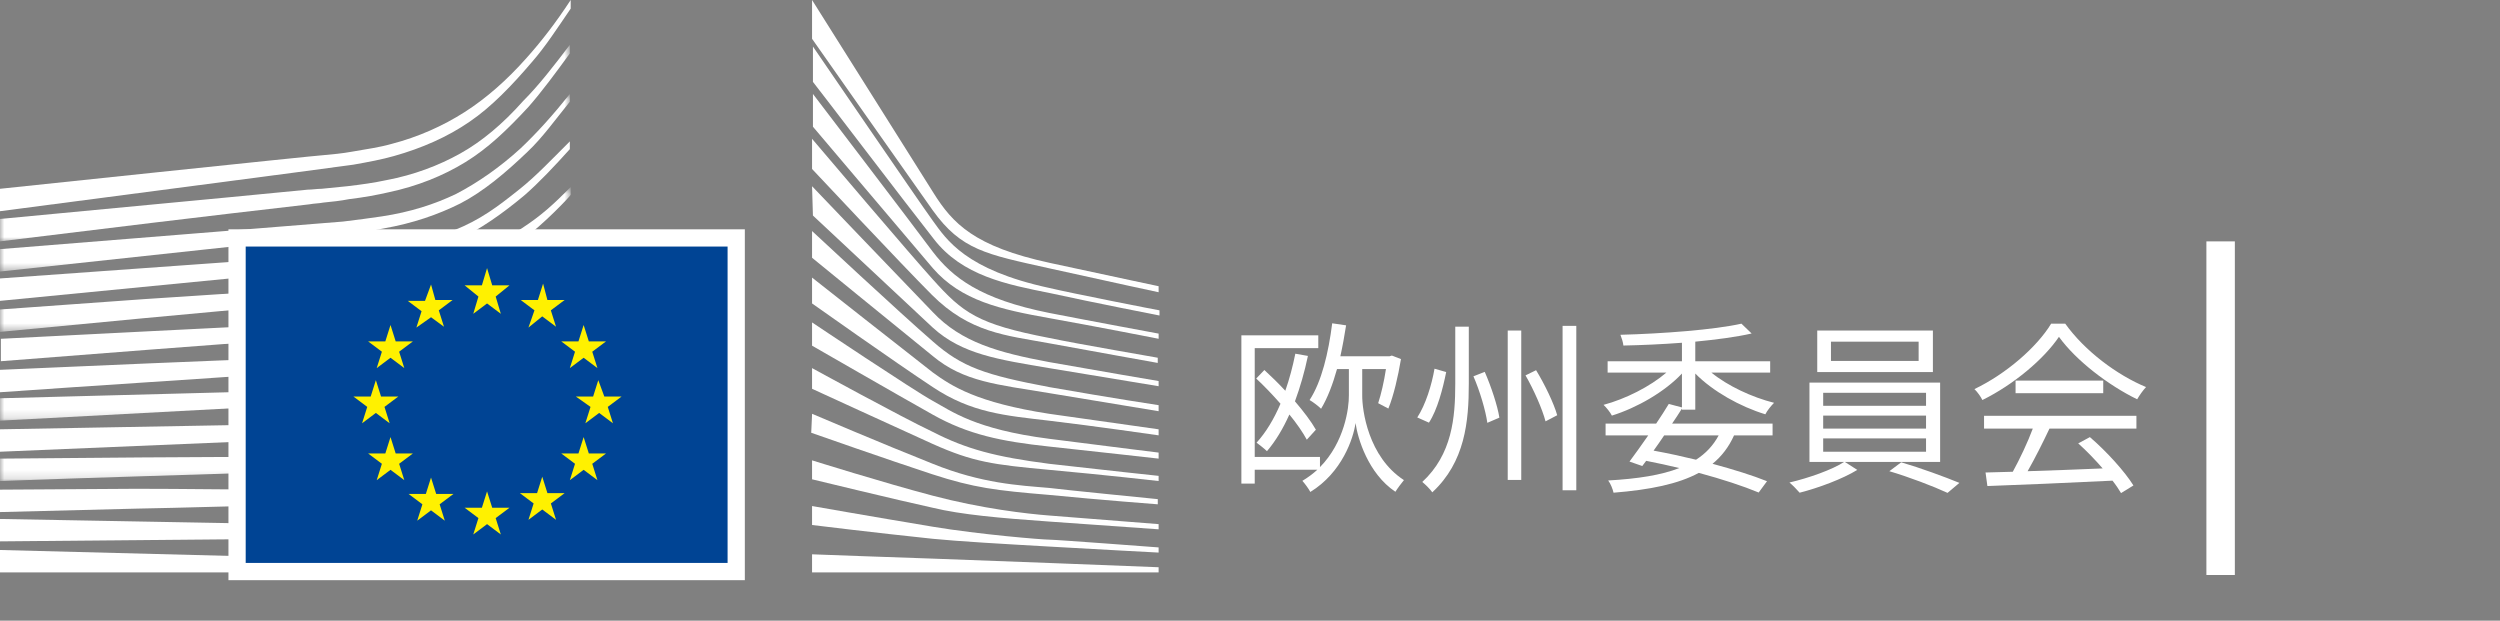 <svg
  width="290"
  height="72"
  viewBox="0 0 290 72"
  fill="none"
  xmlns="http://www.w3.org/2000/svg"
>
<rect x="0" y="0" width="290" height="72" fill="#808080" stroke="none"/>
<path
    d="M158.018 42.813H160.77C160.555 44.232 160.211 45.737 159.867 46.769L161.05 47.393C161.652 45.931 162.189 43.63 162.512 41.652L161.458 41.244L161.179 41.33H155.481C155.739 40.169 155.954 38.965 156.148 37.739L154.535 37.503C154.105 40.921 153.31 44.275 151.912 46.404C152.299 46.619 152.966 47.135 153.245 47.414C153.998 46.167 154.599 44.576 155.094 42.813H156.47V45.845C156.491 47.307 155.976 51.284 153.116 54.187V53.004H145.548V40.384H152.922V38.9H144V56.1H145.548V54.488H152.815C152.299 54.961 151.719 55.391 151.074 55.778C151.353 56.079 151.826 56.724 151.998 57.068C155.675 54.81 156.986 50.876 157.244 49.07C157.48 50.811 158.685 54.918 161.867 57.046C162.082 56.681 162.576 56.036 162.856 55.692C158.706 53.004 157.997 47.543 158.018 45.845V42.813ZM150.257 41.029C149.956 42.534 149.569 43.974 149.096 45.329C148.3 44.469 147.462 43.652 146.666 42.921L145.72 43.91C146.645 44.77 147.634 45.802 148.537 46.834C147.784 48.597 146.86 50.145 145.763 51.349C146.086 51.585 146.709 52.08 146.967 52.338C147.978 51.155 148.838 49.715 149.569 48.081C150.429 49.134 151.138 50.166 151.59 51.005L152.643 49.844C152.105 48.898 151.224 47.737 150.214 46.554C150.816 44.92 151.332 43.136 151.719 41.287L150.257 41.029Z"
    fill="white"
  />
<path
    d="M168.811 37.89V44.512C168.811 48.446 168.446 52.703 164.984 55.907C165.328 56.186 165.887 56.724 166.145 57.111C169.951 53.585 170.381 48.898 170.381 44.512V37.89H168.811ZM174.896 38.341V55.67H176.465V38.341H174.896ZM181.26 37.804V56.874H182.851V37.804H181.26ZM166.403 42.77C166.08 44.662 165.371 46.941 164.404 48.425L165.758 49.027C166.747 47.522 167.371 45.071 167.758 43.157L166.403 42.77ZM170.918 43.652C171.671 45.372 172.337 47.651 172.531 49.048L173.928 48.446C173.713 47.07 172.982 44.856 172.23 43.136L170.918 43.652ZM176.96 43.544C177.927 45.221 178.916 47.479 179.282 48.876L180.636 48.167C180.249 46.791 179.196 44.598 178.185 42.942L176.96 43.544Z"
    fill="white"
  />
<path
    d="M199.363 50.51C198.739 51.671 197.879 52.596 196.74 53.327C195.149 52.94 193.472 52.574 191.816 52.273C192.225 51.714 192.633 51.112 193.042 50.51H199.363ZM195.105 47.522H196.653V43.329C198.674 45.393 201.878 47.178 204.781 48.059C204.974 47.651 205.447 47.07 205.791 46.726C203.233 46.081 200.416 44.77 198.524 43.222H205.34V41.91H196.653V39.631C199.104 39.395 201.405 39.094 203.19 38.685L202.007 37.546C198.846 38.255 192.87 38.707 187.968 38.836C188.097 39.158 188.29 39.739 188.312 40.083C190.462 40.04 192.826 39.932 195.105 39.76V41.91H186.484V43.222H193.299C191.386 44.856 188.57 46.275 186.011 46.963C186.334 47.264 186.785 47.823 186.979 48.21C189.881 47.307 193.106 45.458 195.105 43.329V47.264L193.579 46.855C193.149 47.565 192.655 48.339 192.117 49.134H186.248V50.51H191.193C190.419 51.628 189.644 52.703 189.021 53.542L190.505 54.058L190.956 53.456C192.268 53.714 193.558 53.993 194.805 54.294C192.719 55.111 189.989 55.541 186.549 55.735C186.828 56.1 187.065 56.702 187.172 57.154C191.429 56.81 194.676 56.143 197.062 54.853C199.771 55.584 202.201 56.38 204.007 57.132L204.974 55.821C203.319 55.154 201.104 54.466 198.653 53.8C199.728 52.918 200.545 51.843 201.147 50.51H205.619V49.134H193.966C194.375 48.532 194.761 47.952 195.105 47.393V47.522Z"
    fill="white"
  />
<path
    d="M222.561 41.867H212.392V39.631H222.561V41.867ZM224.216 38.341H210.8V43.157H224.216V38.341ZM211.489 50.854H223.421V52.402H211.489V50.854ZM211.489 48.21H223.421V49.715H211.489V48.21ZM211.489 45.565H223.421V47.07H211.489V45.565ZM225.055 53.585V44.383H209.897V53.585H213.918C212.585 54.466 209.812 55.455 207.576 55.971C207.963 56.294 208.479 56.831 208.758 57.154C210.951 56.595 213.725 55.563 215.445 54.509L214.004 53.585H225.055ZM219.164 54.66C221.422 55.326 224.303 56.423 225.915 57.175L227.291 56.014C225.614 55.326 222.755 54.273 220.54 53.628L219.164 54.66Z"
    fill="white"
  />
<path
    d="M230.15 49.715H235.805C235.225 51.284 234.3 53.241 233.483 54.724C232.322 54.767 231.247 54.789 230.323 54.81L230.537 56.38C234.214 56.251 239.783 56.014 245.05 55.756C245.459 56.272 245.781 56.767 246.039 57.197L247.479 56.315C246.49 54.724 244.405 52.402 242.427 50.704L241.073 51.435C242.019 52.273 243.029 53.327 243.91 54.337C240.9 54.466 237.869 54.574 235.203 54.66C236.063 53.155 236.987 51.306 237.74 49.715H247.824V48.231H230.15V49.715ZM233.806 44.146V45.608H243.975V44.146H233.806ZM237.934 37.546C236.278 40.276 232.709 43.372 229.033 45.135C229.377 45.458 229.785 46.038 229.957 46.404C233.612 44.598 237.095 41.652 238.837 39.072C240.836 41.846 244.599 44.705 247.91 46.318C248.189 45.845 248.576 45.286 248.941 44.899C245.566 43.501 241.825 40.706 239.568 37.546H237.934Z"
    fill="white"
  />
<path
    fill-rule="evenodd"
    clip-rule="evenodd"
    d="M255.942 66.7H259.242V28H255.942V66.7Z"
    fill="white"
  />
<path
    fill-rule="evenodd"
    clip-rule="evenodd"
    d="M0 24.5C0 24.5 39.8 19.3 41 19.1C42.7 18.8 44.3 18.5 45.7 18.1C48.9 17.2 51.9 15.9 54.5 14.1C57 12.4 59.4 9.9 61.7 7.2C63.2 5.5 64.7 3.2 66.2 1V0C64.5 2.6 62.8 4.8 61.1 6.7C58.8 9.3 56.4 11.4 53.9 13C51.4 14.6 48.5 15.9 45.4 16.7C44 17.1 42.5 17.3 40.8 17.6C39.7 17.8 38.6 17.9 37.5 18C37 18 0 21.9 0 21.9V24.5Z"
    fill="white"
  />
<mask
    id="mask0_601_8005"
    style="mask-type:alpha"
    maskUnits="userSpaceOnUse"
    x="0"
    y="5"
    width="67"
    height="24"
  >
<path
      fill-rule="evenodd"
      clip-rule="evenodd"
      d="M0 5.2H66.1V28H0V5.2Z"
      fill="white"
    />
</mask>
<g mask="url(#mask0_601_8005)">
<path
      fill-rule="evenodd"
      clip-rule="evenodd"
      d="M53.4 17.8C50.9 19.2 48 20.3 44.8 20.9C43.4 21.2 42 21.4 40.3 21.6C39.3 21.7 38.3 21.8 37.3 21.9C36.8 21.9 36.2 22 35.7 22C23.5 23.2 11.4 24.3 -0 25.4V28C11.4 26.6 23.7 25.1 35.9 23.7C36.4 23.6 37 23.6 37.5 23.5C38.5 23.4 39.5 23.3 40.5 23.1C42.2 22.9 43.8 22.6 45.1 22.3C48.4 21.6 51.4 20.4 54 18.8C56.6 17.2 58.8 15.1 61.3 12.4C62.8 10.7 64.5 8.4 66.1 6.2V5.2C64.2 7.7 62.5 9.9 60.7 11.7C58.3 14.4 55.9 16.4 53.4 17.8"
      fill="white"
    />
</g>
<mask
    id="mask1_601_8005"
    style="mask-type:alpha"
    maskUnits="userSpaceOnUse"
    x="0"
    y="10"
    width="67"
    height="22"
  >
<path
      fill-rule="evenodd"
      clip-rule="evenodd"
      d="M0 10.9H66.1V31.5H0V10.9Z"
      fill="white"
    />
</mask>
<g mask="url(#mask1_601_8005)">
<path
      fill-rule="evenodd"
      clip-rule="evenodd"
      d="M60.4 17.2C58 19.4 55.4 21.2 52.9 22.5C50.4 23.7 47.6 24.6 44.3 25.1C42.9 25.3 41.5 25.5 39.8 25.7L-0 28.9V31.5L35.3 27.7L39.9 27.2C41.6 27 43.1 26.8 44.5 26.5C47.9 25.9 50.8 24.9 53.4 23.6C56.1 22.2 58.7 20 61.2 17.6C62.9 16 64.4 13.9 66.1 11.8V10.9C64.1 13.4 62.3 15.4 60.4 17.2"
      fill="white"
    />
</g>
<mask
    id="mask2_601_8005"
    style="mask-type:alpha"
    maskUnits="userSpaceOnUse"
    x="0"
    y="21"
    width="67"
    height="18"
  >
<path
      fill-rule="evenodd"
      clip-rule="evenodd"
      d="M0 21.7H66.2V38.5H0V21.7Z"
      fill="white"
    />
</mask>
<g mask="url(#mask2_601_8005)">
<path
      fill-rule="evenodd"
      clip-rule="evenodd"
      d="M50.8 30.6C48.5 31.9 46.8 32.7 43.5 33C41.5 33.2 39.5 33.3 37.5 33.4C36.5 33.4 35.6 33.5 34.6 33.6C28.6 33.9 22.7 34.3 16.7 34.7L-0 35.9V38.5L16.8 36.9C22.2 36.4 28.5 35.8 34.7 35.3L39.2 35C40.9 34.9 42.4 34.7 43.7 34.5C47.1 34.1 50 33.4 52.6 32.4C55.4 31.4 58 29.7 60.6 27.8C63 26.1 66.2 22.7 66.2 22.6V21.7C64.1 23.8 62.8 25 60.5 26.5C57.6 28.5 52.9 29.5 50.8 30.6"
      fill="white"
    />
</g>
<path
    fill-rule="evenodd"
    clip-rule="evenodd"
    d="M51.602 35.6C49.102 36.3 46.302 36.8 43.002 37.1C41.702 37.2 40.202 37.3 38.602 37.4L34.202 37.6C23.202 38.1 12.202 38.7 0.102 39.3V41.9C11.702 41 23.002 40.1 34.402 39.3L38.802 39C40.502 38.9 41.902 38.8 43.302 38.6C46.702 38.2 49.602 37.6 52.102 36.8C54.902 35.9 57.702 34.6 60.302 32.9C62.202 31.7 64.202 30.2 66.202 28.4C64.002 30.3 61.902 30.7 59.802 32C57.102 33.6 54.402 34.8 51.602 35.6"
    fill="white"
  />
<path
    fill-rule="evenodd"
    clip-rule="evenodd"
    d="M51.2 39.9C48.7 40.5 45.9 40.9 42.6 41.099C41.3 41.2 39.9 41.299 38.2 41.299L33.8 41.5C22.7 41.9 11.5 42.4 0 42.9V45.5C11.4 44.7 22.6 44 33.9 43.2L38.3 42.9C40 42.799 41.4 42.7 42.7 42.599C46.1 42.299 48.9 41.799 51.5 41.099C54.4 40.299 57.2 39.2 59.9 37.799C62 36.7 64 35.4 66.1 33.799V32.7C63.8 34.4 61.6 35.7 59.4 36.799C56.8 38.2 54 39.2 51.2 39.9"
    fill="white"
  />
<mask
    id="mask3_601_8005"
    style="mask-type:alpha"
    maskUnits="userSpaceOnUse"
    x="0"
    y="38"
    width="67"
    height="11"
  >
<path
      fill-rule="evenodd"
      clip-rule="evenodd"
      d="M0 38.2H66.2V48.799H0V38.2Z"
      fill="white"
    />
</mask>
<g mask="url(#mask3_601_8005)">
<path
      fill-rule="evenodd"
      clip-rule="evenodd"
      d="M50.8 44.099C48.3 44.599 45.5 44.9 42.2 44.999C40.9 45.099 39.6 45.099 37.9 45.2L-0 46.2V48.799L33.6 46.999L38 46.799C39.7 46.7 41.1 46.599 42.4 46.499C45.8 46.2 48.5 45.9 51.1 45.299C54 44.7 56.9 43.799 59.6 42.599C61.8 41.7 63.9 40.599 66.2 39.2V38.2C63.8 39.599 61.5 40.7 59.2 41.599C56.5 42.799 53.7 43.599 50.8 44.099"
      fill="white"
    />
</g>
<path
    fill-rule="evenodd"
    clip-rule="evenodd"
    d="M50.5 48.3C45.8 48.901 41.1 49 36.4 49.1C35.3 49.1 34.3 49.1 33.2 49.2L0 49.8V52.401L33.3 51C34.4 51 35.4 50.901 36.5 50.901C41.2 50.7 46 50.5 50.7 49.8C53.7 49.3 56.6 48.6 59.2 47.7C61.4 47 63.7 46 66 44.8V43.8C63.6 44.901 61.1 45.901 58.8 46.6C56.3 47.3 53.5 48 50.5 48.3"
    fill="white"
  />
<mask
    id="mask4_601_8005"
    style="mask-type:alpha"
    maskUnits="userSpaceOnUse"
    x="0"
    y="49"
    width="67"
    height="7"
  >
<path
      fill-rule="evenodd"
      clip-rule="evenodd"
      d="M0 49.2H66.2V55.799H0V49.2Z"
      fill="white"
    />
</mask>
<g mask="url(#mask4_601_8005)">
<path
      fill-rule="evenodd"
      clip-rule="evenodd"
      d="M50.3 52.599C45.9 52.999 41.5 52.999 37.1 52.999H33.1C22.1 52.999 11.1 53.099 -0 53.2V55.799C10.6 55.4 21.9 55.099 33.2 54.7C34.5 54.7 35.9 54.599 37.2 54.599C41.5 54.499 46 54.4 50.4 53.9C53.5 53.599 56.3 53.099 59 52.4C61.3 51.799 63.7 50.999 66.2 50.099V49.2C63.7 50.099 61.2 50.799 58.8 51.4C56.1 51.999 53.3 52.4 50.3 52.599"
      fill="white"
    />
</g>
<path
    fill-rule="evenodd"
    clip-rule="evenodd"
    d="M50.1 56.799C48.3 56.9 46.3 56.9 44.1 56.9H41.6L33 56.799C27.1 56.799 21.3 56.699 15.8 56.699L0 56.799V59.4L15.9 58.999C21.4 58.9 27.2 58.699 33 58.599L41.6 58.499C44 58.499 47.1 58.4 50.2 58.199C53.3 57.999 56.1 57.699 58.8 57.299C61.2 56.9 63.7 56.4 66.2 55.799V54.9C63.7 55.499 61.1 55.999 58.7 56.299C55.9 56.499 53.2 56.699 50.1 56.799"
    fill="white"
  />
<path
    fill-rule="evenodd"
    clip-rule="evenodd"
    d="M41.5 60.9L32.9 60.799C22 60.599 11.1 60.4 0 60.2V62.799C10.6 62.7 21.8 62.599 32.9 62.5L41.5 62.4C44.4 62.4 47.2 62.299 50.1 62.2C56 62 61.2 61.599 66.2 60.9V60C61.3 60.5 56 60.799 50.1 60.9H41.5"
    fill="white"
  />
<path
    fill-rule="evenodd"
    clip-rule="evenodd"
    d="M66.1 65.5L0 63.8V66.4H66.1V65.5Z"
    fill="white"
  />
<path
    fill-rule="evenodd"
    clip-rule="evenodd"
    d="M60.2 22C57.7 24 55.7 25.5 52.7 26.7C50 27.8 47.1 28.2 43.9 28.7C41.8 29 39.6 29.4 37.5 29.6C36.6 29.7 35.8 29.7 34.9 29.8L0 32.3V34.9L34.9 31.5L39.4 31.1C41.1 30.9 42.6 30.8 44 30.5C47.4 30 50.3 29.1 52.9 27.9C55.6 26.7 58.4 24.7 60.9 22.6C62.6 21.1 64.3 19.3 66.1 17.3V16.4C63.9 18.6 62.1 20.5 60.2 22"
    fill="white"
  />
<path
    fill-rule="evenodd"
    clip-rule="evenodd"
    d="M94.199 0C94.199 0 106.099 18.9 108.299 22.4C110.499 25.9 112.999 28.6 121.799 30.5C130.599 32.4 134.399 33.2 134.399 33.2V33.9C134.399 33.9 128.799 32.7 121.599 31.1C114.399 29.5 111.499 29 108.199 24.4C105.499 20.6 94.199 4.5 94.199 4.5V0Z"
    fill="white"
  />
<path
    fill-rule="evenodd"
    clip-rule="evenodd"
    d="M94.199 21.601C94.199 21.601 104.999 32.901 108.199 36.201C111.499 39.701 115.799 40.901 121.699 42.001C127.299 43.001 134.399 44.201 134.399 44.201V44.801C134.399 44.801 127.699 43.701 121.699 42.701C115.799 41.701 111.599 41.101 108.199 38.001C105.199 35.201 94.299 25.001 94.299 25.001L94.199 21.601Z"
    fill="white"
  />
<path
    fill-rule="evenodd"
    clip-rule="evenodd"
    d="M94.199 26.8C94.199 26.8 104.499 36.4 108.199 39.6C111.599 42.6 114.299 43.5 121.699 44.901C129.099 46.2 134.399 47 134.399 47V47.7C134.399 47.7 127.699 46.6 121.699 45.6C115.699 44.6 111.799 44.3 108.199 41.3C103.999 37.901 94.199 29.9 94.199 29.9V26.8Z"
    fill="white"
  />
<path
    fill-rule="evenodd"
    clip-rule="evenodd"
    d="M94.199 32.2C94.199 32.2 105.999 41.5 108.199 43.2C110.399 44.8 113.299 46.7 121.699 48C130.099 49.2 134.399 49.8 134.399 49.8V50.5C134.399 50.5 126.799 49.4 121.699 48.8C116.599 48.2 112.699 47.9 108.199 44.9C103.799 42 94.199 35.2 94.199 35.2V32.2Z"
    fill="white"
  />
<path
    fill-rule="evenodd"
    clip-rule="evenodd"
    d="M94.199 37.4C94.199 37.4 105.999 45.299 108.199 46.5C110.399 47.7 113.099 49.799 121.699 50.9C130.299 52 134.399 52.5 134.399 52.5V53.2C134.399 53.2 127.299 52.4 121.699 51.799C116.099 51.2 112.299 50.4 108.199 48.099C104.099 45.799 94.199 40.099 94.199 40.099V37.4Z"
    fill="white"
  />
<path
    fill-rule="evenodd"
    clip-rule="evenodd"
    d="M94.199 42.7C94.199 42.7 104.599 48.4 108.199 50.099C112.099 52.099 115.499 53 121.699 53.8C127.799 54.5 134.399 55.2 134.399 55.2V55.8C134.399 55.8 128.299 55.099 121.699 54.5C115.199 53.9 112.899 53.599 108.199 51.5C103.999 49.599 94.199 45.099 94.199 45.099V42.7Z"
    fill="white"
  />
<path
    fill-rule="evenodd"
    clip-rule="evenodd"
    d="M94.202 48C94.202 48 102.402 51.5 108.202 53.8C113.902 56.1 118.202 56.3 121.702 56.6C123.202 56.8 134.302 57.9 134.302 57.9V58.5C134.302 58.5 127.702 58 121.602 57.4C115.602 56.9 113.002 56.6 108.102 55C103.202 53.4 94.102 50.2 94.102 50.2L94.202 48Z"
    fill="white"
  />
<path
    fill-rule="evenodd"
    clip-rule="evenodd"
    d="M94.199 53.4C94.199 53.4 102.499 56 108.199 57.5C113.899 59 119.099 59.599 121.699 59.799C124.299 60 134.399 60.799 134.399 60.799V61.4C134.399 61.4 128.699 61 121.699 60.5C115.999 60.099 111.499 59.7 108.199 58.9C104.499 58.099 94.199 55.599 94.199 55.599V53.4Z"
    fill="white"
  />
<path
    fill-rule="evenodd"
    clip-rule="evenodd"
    d="M94.199 58.7C94.199 58.7 100.999 59.9 108.199 61.099C113.599 62 120.899 62.599 121.699 62.599C122.499 62.599 134.399 63.5 134.399 63.5V64.099C134.399 64.099 126.799 63.7 121.699 63.4C116.399 63.099 111.199 62.8 108.199 62.5C101.499 61.8 94.199 60.9 94.199 60.9V58.7Z"
    fill="white"
  />
<path
    fill-rule="evenodd"
    clip-rule="evenodd"
    d="M94.199 64.3C94.199 64.3 104.899 64.7 108.199 64.8C111.499 64.901 134.399 65.8 134.399 65.8V66.401H94.199V64.3Z"
    fill="white"
  />
<path
    fill-rule="evenodd"
    clip-rule="evenodd"
    d="M121.701 33.399C112.001 31.299 109.801 27.799 108.201 25.599C106.601 23.399 94.301 5.399 94.301 5.399V9.499C94.801 10.099 105.301 23.899 108.301 27.699C111.601 31.999 116.801 32.999 121.801 33.999C126.801 35.099 134.501 36.599 134.501 36.599V35.999C134.401 35.999 124.201 33.999 121.701 33.399"
    fill="white"
  />
<path
    fill-rule="evenodd"
    clip-rule="evenodd"
    d="M121.701 36.299C113.701 34.699 110.501 32.199 108.201 29.199C105.901 26.099 94.301 10.899 94.301 10.899V14.699C94.801 15.299 105.401 27.799 108.201 31.099C111.501 34.899 116.101 35.899 121.701 36.899C127.301 37.9 134.401 39.299 134.401 39.299V38.699C134.401 38.699 126.301 37.199 121.701 36.299"
    fill="white"
  />
<path
    fill-rule="evenodd"
    clip-rule="evenodd"
    d="M121.699 39.201C113.399 37.6 111.699 36.301 108.199 32.401C105.999 30.001 94.699 16.701 94.199 16.101V19.601C94.199 19.601 104.699 30.801 108.099 34.201C112.499 38.6 116.699 38.901 121.599 39.801C126.499 40.701 134.299 42.1 134.299 42.1V41.501C134.399 41.501 124.999 39.901 121.699 39.201"
    fill="white"
  />
<path
    fill-rule="evenodd"
    clip-rule="evenodd"
    d="M27.5 66.3H85.4V27.6H27.5V66.3Z"
    fill="#004494"
  />
<path
    fill-rule="evenodd"
    clip-rule="evenodd"
    d="M57.098 33.101H59.098L57.498 34.401L58.098 36.401L56.498 35.201L54.898 36.401L55.498 34.401L53.898 33.101H55.898L56.498 31.101L57.098 33.101Z"
    fill="#FFF100"
  />
<path
    fill-rule="evenodd"
    clip-rule="evenodd"
    d="M57.098 58.9H59.098L57.498 60.099L58.098 62L56.498 60.799L54.898 62L55.498 60.099L53.898 58.9H55.898L56.498 57L57.098 58.9Z"
    fill="#FFF100"
  />
<path
    fill-rule="evenodd"
    clip-rule="evenodd"
    d="M63.501 57.2H65.501L63.901 58.4L64.501 60.3L62.901 59.099L61.301 60.3L61.901 58.4L60.301 57.2H62.301L62.901 55.3L63.501 57.2Z"
    fill="#FFF100"
  />
<path
    fill-rule="evenodd"
    clip-rule="evenodd"
    d="M63.498 34.799H65.498L63.898 35.999L64.498 37.9L62.898 36.699L61.298 37.999L61.998 35.999L60.398 34.799H62.398L62.998 32.899L63.498 34.799Z"
    fill="#FFF100"
  />
<path
    fill-rule="evenodd"
    clip-rule="evenodd"
    d="M68.302 39.599H70.302L68.702 40.799L69.302 42.7L67.702 41.499L66.102 42.7L66.702 40.799L65.102 39.599H67.102L67.702 37.7L68.302 39.599Z"
    fill="#FFF100"
  />
<path
    fill-rule="evenodd"
    clip-rule="evenodd"
    d="M68.302 52.599H70.302L68.702 53.799L69.302 55.7L67.702 54.499L66.102 55.7L66.702 53.799L65.102 52.599H67.102L67.702 50.7L68.302 52.599Z"
    fill="#FFF100"
  />
<path
    fill-rule="evenodd"
    clip-rule="evenodd"
    d="M70.101 46H72.101L70.501 47.2L71.101 49.1L69.501 47.9L67.901 49.1L68.501 47.2L66.801 46H68.801L69.401 44.1L70.101 46Z"
    fill="#FFF100"
  />
<path
    fill-rule="evenodd"
    clip-rule="evenodd"
    d="M50.501 34.8H52.501L50.901 36L51.501 37.901L50.001 36.8L48.301 38L48.901 36.1L47.301 34.9H49.301L50.001 33L50.501 34.8Z"
    fill="#FFF100"
  />
<path
    fill-rule="evenodd"
    clip-rule="evenodd"
    d="M45.899 39.599H47.899L46.299 40.799L46.899 42.7L45.299 41.499L43.699 42.7L44.299 40.799L42.699 39.599H44.699L45.299 37.7L45.899 39.599Z"
    fill="#FFF100"
  />
<path
    fill-rule="evenodd"
    clip-rule="evenodd"
    d="M44.2 46H46.2L44.6 47.2L45.2 49.1L43.6 47.9L42 49.1L42.6 47.2L41 46H43L43.6 44.1L44.2 46Z"
    fill="#FFF100"
  />
<path
    fill-rule="evenodd"
    clip-rule="evenodd"
    d="M45.899 52.599H47.899L46.299 53.799L46.899 55.7L45.299 54.499L43.699 55.7L44.299 53.799L42.699 52.599H44.699L45.299 50.7L45.899 52.599Z"
    fill="#FFF100"
  />
<path
    fill-rule="evenodd"
    clip-rule="evenodd"
    d="M50.598 57.299H52.598L50.998 58.499L51.598 60.4L49.998 59.199L48.398 60.4L48.998 58.499L47.398 57.299H49.398L49.998 55.4L50.598 57.299Z"
    fill="#FFF100"
  />
<path
    fill-rule="evenodd"
    clip-rule="evenodd"
    d="M26.5 26.6H86.4V67.3H26.5V26.6ZM28.5 28.6V65.3H84.4V28.6H28.5Z"
    fill="white"
  />
</svg>
